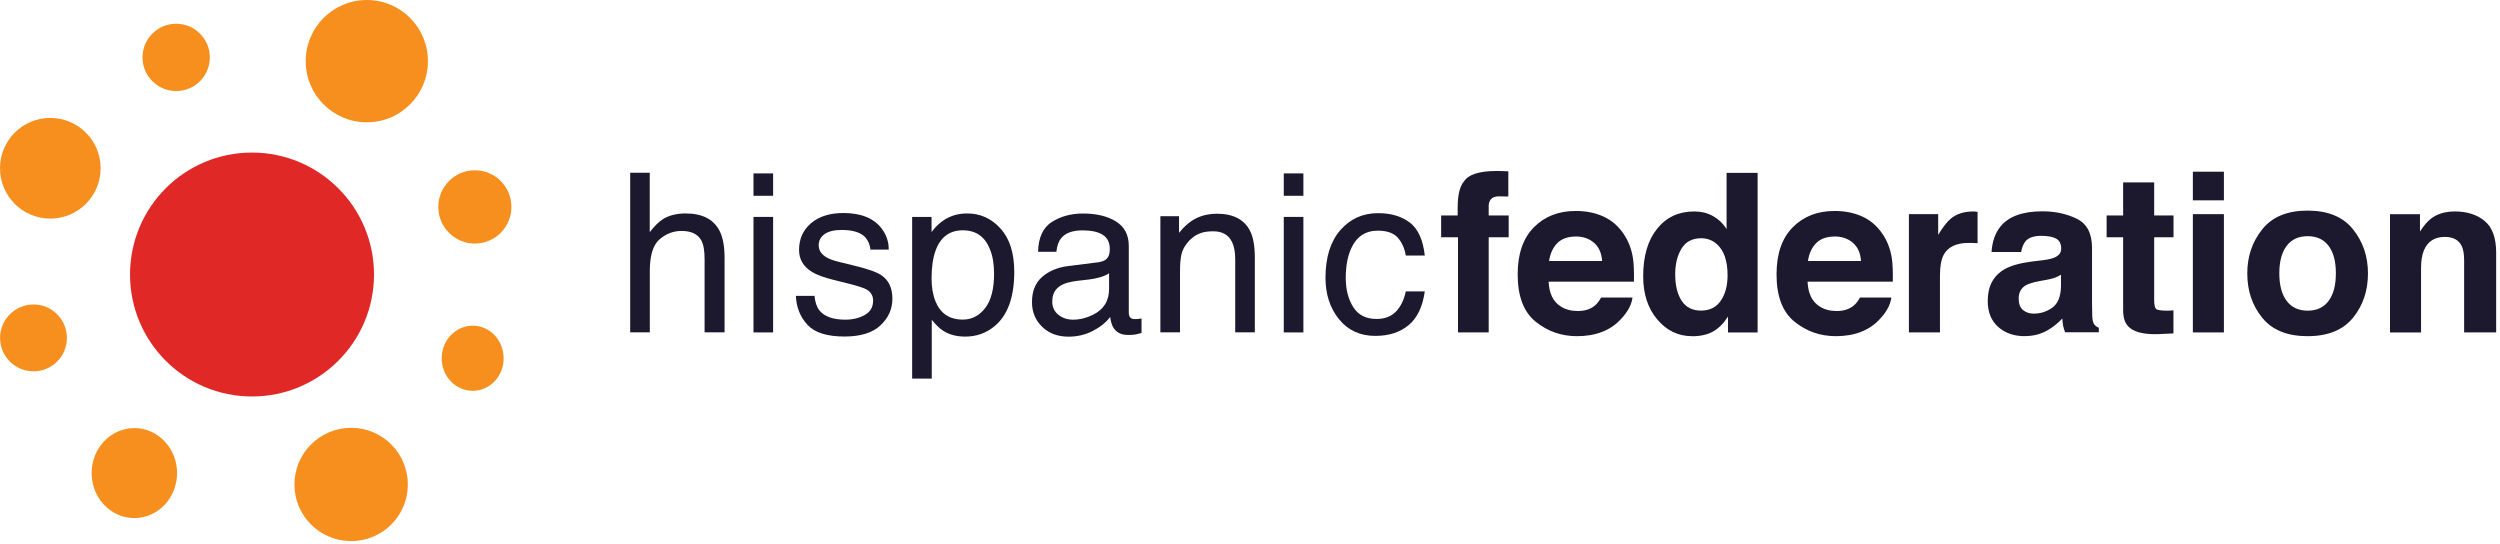 <?xml version="1.0" encoding="UTF-8"?> <svg xmlns="http://www.w3.org/2000/svg" width="630" height="137" viewBox="0 0 630 137" fill="none"><g clip-path="url(#clip0_5076_114354)"><path d="M94.251 69.18C94.251 86.163 80.483 99.913 63.5 99.913C46.518 99.913 32.768 86.163 32.768 69.18C32.768 52.198 46.518 38.447 63.5 38.447C80.483 38.447 94.251 52.215 94.251 69.18Z" fill="#E02826"></path><path d="M44.394 22.947C39.716 22.947 35.912 19.143 35.912 14.465C35.912 9.786 39.716 5.982 44.394 5.982C49.073 5.982 52.877 9.786 52.877 14.465C52.877 19.143 49.073 22.947 44.394 22.947Z" fill="#F78F1E"></path><path d="M12.679 55.09C5.679 55.09 0 49.394 0 42.394C0 35.394 5.679 29.715 12.679 29.715C19.679 29.715 25.358 35.394 25.358 42.394C25.358 49.394 19.679 55.09 12.679 55.09Z" fill="#F78F1E"></path><path d="M88.483 136.36C80.59 136.36 74.197 129.949 74.197 122.092C74.197 114.234 80.59 107.806 88.483 107.806C96.376 107.806 102.769 114.181 102.769 122.092C102.769 130.003 96.358 136.36 88.483 136.36Z" fill="#F78F1E"></path><path d="M33.858 130.556C27.911 130.556 23.09 125.467 23.09 119.216C23.09 112.966 27.911 107.877 33.858 107.877C39.804 107.877 44.626 112.966 44.626 119.216C44.626 125.467 39.804 130.556 33.858 130.556Z" fill="#F78F1E"></path><path d="M119.128 98.484C114.807 98.484 111.307 94.823 111.307 90.288C111.307 85.752 114.825 82.073 119.128 82.073C123.432 82.073 126.914 85.734 126.914 90.288C126.914 94.841 123.432 98.484 119.128 98.484Z" fill="#F78F1E"></path><path d="M8.446 93.573C3.803 93.573 0.018 89.805 0.018 85.162C0.018 80.519 3.786 76.733 8.446 76.733C13.107 76.733 16.857 80.501 16.857 85.162C16.857 89.823 13.107 93.573 8.446 93.573Z" fill="#F78F1E"></path><path d="M92.448 30.822C83.93 30.822 77.037 23.929 77.037 15.411C77.037 6.893 83.93 0 92.448 0C100.966 0 107.841 6.893 107.841 15.411C107.841 23.929 100.948 30.822 92.448 30.822Z" fill="#F78F1E"></path><path d="M119.664 61.376C114.574 61.376 110.449 57.233 110.449 52.144C110.449 47.054 114.574 42.911 119.664 42.911C124.753 42.911 128.878 47.036 128.878 52.144C128.878 57.251 124.753 61.376 119.664 61.376Z" fill="#F78F1E"></path><path d="M158.789 43.536H163.736V58.501C164.896 57.019 165.932 55.965 166.861 55.358C168.432 54.304 170.414 53.787 172.772 53.787C177.004 53.787 179.861 55.269 181.361 58.233C182.182 59.858 182.593 62.108 182.593 64.983V83.751H177.557V65.323C177.557 63.18 177.289 61.608 176.736 60.59C175.843 58.983 174.182 58.197 171.736 58.197C169.7 58.197 167.861 58.894 166.218 60.305C164.575 61.715 163.753 64.358 163.753 68.251V83.751H158.807V43.519L158.789 43.536Z" fill="#1C192F"></path><path d="M189.879 43.697H194.825V49.34H189.879V43.697ZM189.879 54.662H194.825V83.769H189.879V54.662Z" fill="#1C192F"></path><path d="M205.255 74.555C205.398 76.144 205.827 77.377 206.505 78.234C207.755 79.787 209.934 80.555 213.041 80.555C214.88 80.555 216.523 80.162 217.916 79.377C219.327 78.591 220.023 77.394 220.023 75.752C220.023 74.519 219.47 73.573 218.345 72.93C217.63 72.537 216.202 72.073 214.095 71.537L210.148 70.555C207.63 69.93 205.755 69.251 204.559 68.484C202.416 67.162 201.362 65.323 201.362 62.966C201.362 60.198 202.38 57.965 204.38 56.251C206.398 54.537 209.112 53.68 212.523 53.68C216.97 53.68 220.184 54.983 222.166 57.573C223.398 59.215 223.988 60.983 223.952 62.894H219.345C219.255 61.787 218.845 60.787 218.13 59.876C216.97 58.59 214.97 57.948 212.112 57.948C210.202 57.948 208.755 58.305 207.791 59.001C206.809 59.698 206.309 60.644 206.309 61.787C206.309 63.055 206.952 64.073 208.237 64.823C208.969 65.269 210.059 65.68 211.505 66.019L214.809 66.823C218.398 67.68 220.809 68.501 222.023 69.305C223.934 70.555 224.881 72.537 224.881 75.234C224.881 77.93 223.881 80.073 221.898 81.966C219.916 83.859 216.88 84.805 212.809 84.805C208.416 84.805 205.309 83.823 203.487 81.859C201.666 79.894 200.684 77.448 200.559 74.555H205.255Z" fill="#1C192F"></path><path d="M229.897 54.662H234.754V58.466C235.736 57.144 236.808 56.144 237.951 55.412C239.594 54.341 241.54 53.787 243.754 53.787C247.058 53.787 249.844 55.055 252.148 57.609C254.451 60.162 255.594 63.787 255.594 68.52C255.594 74.912 253.933 79.466 250.612 82.216C248.505 83.948 246.058 84.823 243.254 84.823C241.058 84.823 239.219 84.341 237.719 83.377C236.844 82.841 235.879 81.913 234.808 80.591V95.413H229.861V54.662H229.897ZM248.255 77.645C249.755 75.716 250.505 72.823 250.505 68.966C250.505 66.627 250.183 64.609 249.505 62.912C248.255 59.662 245.969 58.037 242.629 58.037C239.29 58.037 236.986 59.752 235.754 63.18C235.094 65.019 234.754 67.341 234.754 70.162C234.754 72.43 235.094 74.377 235.754 75.966C237.004 79.02 239.29 80.538 242.629 80.538C244.879 80.538 246.755 79.573 248.255 77.645Z" fill="#1C192F"></path><path d="M277.041 66.019C278.166 65.876 278.916 65.394 279.309 64.609C279.541 64.18 279.666 63.555 279.666 62.751C279.666 61.108 279.077 59.912 277.88 59.162C276.702 58.412 275.005 58.055 272.791 58.055C270.237 58.055 268.416 58.733 267.362 60.09C266.755 60.841 266.38 61.966 266.202 63.448H261.594C261.684 59.84 262.844 57.34 265.094 55.912C267.344 54.501 269.934 53.805 272.898 53.805C276.327 53.805 279.113 54.483 281.255 55.823C283.381 57.162 284.452 59.215 284.452 61.966V78.716C284.452 79.216 284.559 79.627 284.756 79.948C284.97 80.252 285.398 80.412 286.059 80.412C286.273 80.412 286.523 80.412 286.791 80.377C287.059 80.341 287.345 80.305 287.666 80.252V83.912C286.898 84.127 286.309 84.27 285.916 84.323C285.523 84.377 284.97 84.412 284.273 84.412C282.577 84.412 281.345 83.805 280.595 82.591C280.184 81.948 279.916 81.037 279.755 79.877C278.755 81.216 277.327 82.377 275.452 83.359C273.577 84.341 271.523 84.841 269.273 84.841C266.559 84.841 264.344 84.02 262.63 82.359C260.916 80.698 260.059 78.627 260.059 76.144C260.059 73.412 260.898 71.305 262.594 69.805C264.291 68.305 266.505 67.376 269.237 67.037L277.059 66.055L277.041 66.019ZM266.702 79.323C267.737 80.144 268.969 80.555 270.38 80.555C272.095 80.555 273.773 80.144 275.398 79.341C278.13 78.002 279.488 75.823 279.488 72.805V68.859C278.898 69.269 278.13 69.609 277.184 69.876C276.237 70.144 275.327 70.323 274.434 70.43L271.487 70.769C269.719 70.984 268.38 71.341 267.469 71.859C265.934 72.716 265.166 74.073 265.166 75.966C265.166 77.394 265.684 78.502 266.719 79.323" fill="#1C192F"></path><path d="M292.416 54.483H297.113V58.68C298.488 56.966 299.952 55.733 301.488 54.983C303.023 54.233 304.756 53.858 306.631 53.858C310.774 53.858 313.559 55.305 315.024 58.198C315.827 59.787 316.22 62.037 316.22 65.001V83.752H311.274V65.323C311.274 63.537 311.006 62.109 310.488 61.019C309.613 59.198 308.041 58.287 305.738 58.287C304.577 58.287 303.613 58.412 302.881 58.644C301.541 59.037 300.345 59.841 299.327 61.055C298.505 62.019 297.97 63.019 297.738 64.037C297.488 65.073 297.363 66.537 297.363 68.448V83.752H292.416V54.466V54.483Z" fill="#1C192F"></path><path d="M323.508 43.697H328.454V49.34H323.508V43.697ZM323.508 54.662H328.454V83.769H323.508V54.662Z" fill="#1C192F"></path><path d="M355.312 56.109C357.365 57.716 358.615 60.466 359.044 64.395H354.258C353.972 62.591 353.294 61.109 352.258 59.912C351.204 58.734 349.544 58.127 347.222 58.127C344.061 58.127 341.811 59.645 340.454 62.698C339.579 64.68 339.133 67.109 339.133 70.02C339.133 72.93 339.758 75.395 341.008 77.377C342.258 79.377 344.222 80.377 346.901 80.377C348.954 80.377 350.579 79.752 351.776 78.52C352.972 77.27 353.812 75.591 354.258 73.43H359.044C358.508 77.306 357.133 80.163 354.954 81.949C352.776 83.752 349.972 84.645 346.579 84.645C342.758 84.645 339.704 83.252 337.436 80.448C335.168 77.663 334.025 74.163 334.025 69.984C334.025 64.859 335.275 60.859 337.758 58.002C340.258 55.144 343.418 53.716 347.276 53.716C350.561 53.716 353.258 54.519 355.312 56.127" fill="#1C192F"></path><path d="M375.15 83.769H367.418V59.787H363.168V54.304H367.329V52.376C367.329 49.144 367.865 46.929 368.936 45.697C370.061 43.965 372.775 43.09 377.115 43.09C377.597 43.09 378.061 43.09 378.454 43.108C378.847 43.108 379.4 43.143 380.097 43.179V49.519C379.65 49.519 378.918 49.519 377.883 49.483C377.829 49.483 377.775 49.483 377.722 49.483C376.775 49.483 376.115 49.715 375.74 50.179C375.347 50.661 375.15 51.197 375.15 51.786V54.304H380.186V59.787H375.15V83.769Z" fill="#1C192F"></path><path d="M397.08 59.609C395.08 59.609 393.545 60.162 392.437 61.269C391.348 62.377 390.652 63.877 390.366 65.769H403.741C403.598 63.752 402.902 62.216 401.67 61.162C400.438 60.109 398.902 59.591 397.063 59.591M397.402 84.716C393.473 84.716 389.991 83.502 386.973 81.055C383.955 78.609 382.455 74.645 382.455 69.145C382.455 63.984 383.812 60.037 386.527 57.287C389.241 54.537 392.759 53.162 397.098 53.162C399.67 53.162 401.991 53.626 404.045 54.555C406.098 55.484 407.813 56.948 409.152 58.948C410.366 60.716 411.152 62.752 411.509 65.091C411.724 66.448 411.795 68.43 411.759 70.984H390.259C390.384 73.966 391.402 76.055 393.348 77.252C394.527 78.002 395.937 78.377 397.598 78.377C399.348 78.377 400.777 77.93 401.884 77.02C402.473 76.538 403.009 75.859 403.473 74.984H411.384C411.17 76.752 410.224 78.555 408.509 80.377C405.866 83.27 402.152 84.716 397.384 84.716" fill="#1C192F"></path><path d="M428.705 60.037C426.455 60.037 424.795 60.912 423.741 62.644C422.687 64.394 422.152 66.537 422.152 69.109C422.152 71.895 422.687 74.109 423.759 75.77C424.83 77.43 426.473 78.27 428.652 78.27C430.83 78.27 432.491 77.448 433.634 75.787C434.777 74.127 435.348 71.984 435.348 69.359C435.348 65.68 434.42 63.055 432.58 61.466C431.473 60.502 430.17 60.037 428.688 60.037M426.384 84.716C422.92 84.716 419.991 83.305 417.634 80.502C415.259 77.68 414.08 74.073 414.08 69.662C414.08 64.573 415.241 60.573 417.58 57.662C419.902 54.751 423.027 53.287 426.92 53.287C428.723 53.287 430.313 53.68 431.705 54.466C433.098 55.251 434.241 56.341 435.098 57.751V43.555H442.92V83.788H435.456V79.77C434.348 81.502 433.08 82.77 431.67 83.555C430.259 84.341 428.491 84.734 426.384 84.734" fill="#1C192F"></path><path d="M462.313 59.609C460.313 59.609 458.777 60.162 457.67 61.269C456.581 62.377 455.884 63.877 455.598 65.769H468.974C468.831 63.752 468.152 62.216 466.902 61.162C465.67 60.109 464.134 59.591 462.295 59.591M462.634 84.716C458.706 84.716 455.223 83.502 452.205 81.055C449.188 78.609 447.688 74.645 447.688 69.145C447.688 63.984 449.045 60.037 451.759 57.287C454.473 54.537 457.991 53.162 462.331 53.162C464.902 53.162 467.224 53.626 469.277 54.555C471.331 55.484 473.045 56.948 474.384 58.948C475.599 60.716 476.385 62.752 476.742 65.091C476.956 66.448 477.027 68.43 476.992 70.984H455.509C455.634 73.966 456.652 76.055 458.581 77.252C459.759 78.002 461.17 78.377 462.831 78.377C464.599 78.377 466.009 77.93 467.116 77.02C467.706 76.538 468.242 75.859 468.706 74.984H476.617C476.402 76.752 475.456 78.555 473.742 80.377C471.099 83.27 467.384 84.716 462.616 84.716" fill="#1C192F"></path><path d="M488.867 83.77H481.045V53.966H488.42V59.18C489.634 57.198 490.688 55.841 491.581 55.109C493.045 53.894 494.938 53.287 497.295 53.287C497.438 53.287 497.563 53.287 497.67 53.305C497.777 53.305 497.992 53.341 498.349 53.376V61.287C497.849 61.252 497.42 61.234 497.027 61.216C496.652 61.216 496.331 61.216 496.099 61.216C492.956 61.216 490.849 62.234 489.777 64.269C489.17 65.412 488.867 67.18 488.867 69.573V83.806V83.77Z" fill="#1C192F"></path><path d="M519.369 69.216C518.869 69.537 518.369 69.787 517.869 69.966C517.369 70.162 516.672 70.341 515.797 70.501L514.03 70.823C512.387 71.126 511.208 71.484 510.494 71.894C509.297 72.609 508.708 73.716 508.708 75.234C508.708 76.573 509.083 77.555 509.815 78.144C510.547 78.751 511.458 79.037 512.512 79.037C514.19 79.037 515.744 78.537 517.155 77.555C518.565 76.555 519.315 74.751 519.369 72.126V69.198V69.216ZM510.244 84.716C507.547 84.716 505.315 83.948 503.547 82.394C501.797 80.841 500.904 78.662 500.904 75.823C500.904 72.144 502.315 69.484 505.154 67.841C506.708 66.948 508.994 66.305 511.994 65.912L514.655 65.591C516.101 65.412 517.119 65.18 517.744 64.894C518.851 64.412 519.423 63.68 519.423 62.662C519.423 61.448 518.994 60.59 518.137 60.126C517.28 59.662 516.03 59.43 514.369 59.43C512.512 59.43 511.208 59.894 510.44 60.787C509.887 61.465 509.529 62.358 509.333 63.501H501.869C502.029 60.93 502.761 58.805 504.065 57.144C506.119 54.555 509.672 53.251 514.69 53.251C517.958 53.251 520.869 53.894 523.387 55.144C525.923 56.412 527.191 58.84 527.191 62.465V76.198C527.191 77.144 527.208 78.305 527.244 79.662C527.298 80.68 527.458 81.359 527.726 81.716C527.976 82.073 528.387 82.377 528.905 82.609V83.734H520.405C520.173 83.144 520.012 82.573 519.905 82.055C519.815 81.537 519.744 80.93 519.69 80.269C518.619 81.43 517.369 82.43 515.958 83.252C514.28 84.216 512.369 84.698 510.262 84.698" fill="#1C192F"></path><path d="M543.084 84.216C539.851 84.216 537.601 83.573 536.351 82.287C535.459 81.394 535.03 80.019 535.03 78.162V59.787H530.869V54.304H535.03V45.965H542.852V54.304H547.727V59.787H542.852V75.555C542.852 76.769 543.012 77.537 543.316 77.841C543.619 78.144 544.584 78.287 546.173 78.287C546.405 78.287 546.655 78.287 546.923 78.269C547.191 78.269 547.441 78.233 547.709 78.198V84.019L543.977 84.198C543.673 84.198 543.369 84.198 543.084 84.198" fill="#1C192F"></path><path d="M560.423 50.483H552.602V43.269H560.423V50.483ZM560.423 83.769H552.602V53.965H560.423V83.769Z" fill="#1C192F"></path><path d="M581.531 59.519C579.245 59.519 577.477 60.322 576.245 61.947C575.013 63.572 574.388 65.876 574.388 68.876C574.388 71.876 575.013 74.198 576.245 75.841C577.477 77.466 579.245 78.287 581.531 78.287C583.817 78.287 585.585 77.466 586.799 75.841C588.031 74.198 588.638 71.894 588.638 68.876C588.638 65.858 588.031 63.555 586.799 61.947C585.567 60.322 583.817 59.519 581.531 59.519ZM581.513 84.716C576.406 84.716 572.584 83.18 570.084 80.073C567.566 76.984 566.316 73.269 566.316 68.912C566.316 64.555 567.584 60.93 570.084 57.787C572.602 54.644 576.406 53.072 581.513 53.072C586.62 53.072 590.442 54.644 592.96 57.787C595.478 60.93 596.728 64.626 596.728 68.912C596.728 73.198 595.478 76.984 592.96 80.073C590.442 83.162 586.638 84.716 581.513 84.716Z" fill="#1C192F"></path><path d="M629.032 83.77H620.96V65.609C620.96 64.037 620.764 62.841 620.353 62.002C619.603 60.466 618.192 59.698 616.103 59.698C613.549 59.698 611.781 60.823 610.835 63.073C610.335 64.269 610.103 65.769 610.103 67.627V83.788H602.281V53.984H609.835V58.341C610.817 56.823 611.764 55.734 612.639 55.073C614.228 53.876 616.228 53.287 618.657 53.287C621.71 53.287 624.192 54.091 626.121 55.68C628.068 57.269 629.032 59.948 629.032 63.68V83.788V83.77Z" fill="#1C192F"></path></g><defs><clipPath id="clip0_5076_114354"><rect width="629.031" height="136.36" fill="white"></rect></clipPath></defs></svg> 